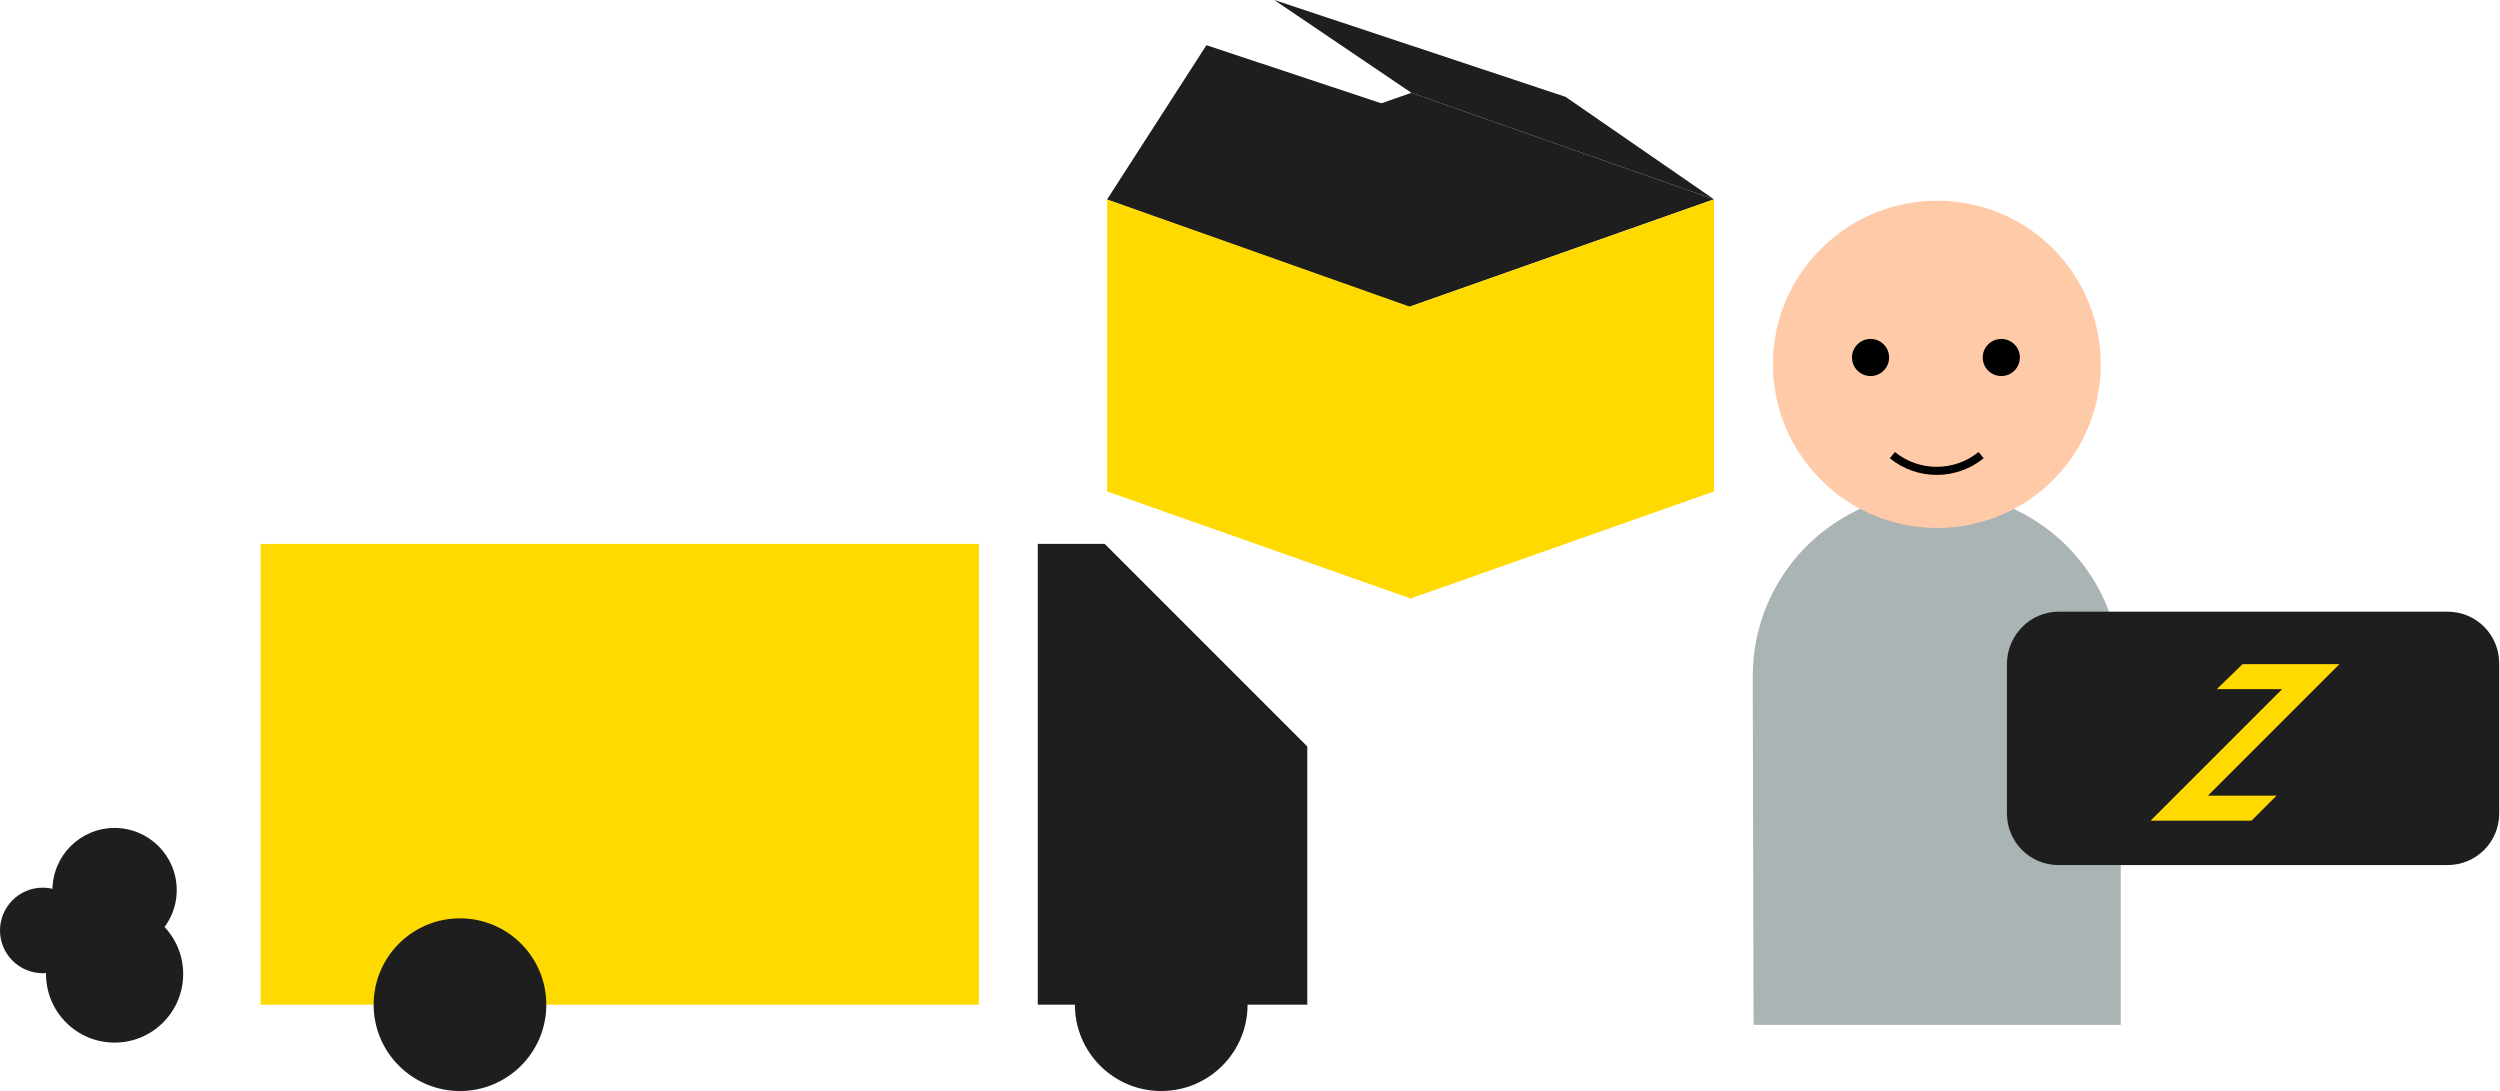 <?xml version="1.0" encoding="utf-8"?>
<!-- Generator: Adobe Illustrator 27.7.0, SVG Export Plug-In . SVG Version: 6.00 Build 0)  -->
<svg version="1.1" id="レイヤー_1" xmlns="http://www.w3.org/2000/svg" xmlns:xlink="http://www.w3.org/1999/xlink" x="0px"
	 y="0px" viewBox="0 0 309.8 135.2" style="enable-background:new 0 0 309.8 135.2;" xml:space="preserve">
<style type="text/css">
	.st0{fill:#AAB4B4;}
	.st1{fill:#FFCAA7;}
	.st2{fill:none;stroke:#000000;stroke-miterlimit:10;}
	.st3{fill:#FFDA00;}
	.st4{fill:#1E1E1E;}
</style>
<g id="レイヤー_2_00000018201421901369151480000015485019182952828321_">
	<g id="指示">
		<path class="st0" d="M217.3,127h45.5V83.8c0-12.6-10.2-22.8-22.7-22.8c0,0,0,0-0.1,0l0,0c-12.6,0-22.8,10.2-22.8,22.8L217.3,127z"
			/>
		<path class="st1" d="M225.7,30.8L225.7,30.8c7.9-7.9,20.8-7.9,28.7,0l0,0c7.9,7.9,7.9,20.8,0,28.7l0,0c-7.9,7.9-20.8,7.9-28.7,0
			l0,0C217.7,51.6,217.7,38.7,225.7,30.8z"/>
		<circle cx="248" cy="44.3" r="2.3"/>
		<circle cx="231.8" cy="44.3" r="2.3"/>
		<path class="st2" d="M234.5,56.4c3.2,2.6,7.8,2.6,11,0"/>
		<rect x="32.3" y="67.4" class="st3" width="89" height="57.1"/>
		<polygon class="st4" points="128.6,67.4 128.6,92.5 128.6,124.5 162,124.5 162,92.5 136.9,67.4 		"/>
		<circle class="st4" cx="143.9" cy="124.5" r="10.7"/>
		<circle class="st4" cx="57" cy="124.5" r="10.7"/>
		<circle class="st4" cx="14.2" cy="120.7" r="8.5"/>
		<circle class="st4" cx="14.2" cy="110.3" r="7.7"/>
		<circle class="st4" cx="5.3" cy="115.3" r="5.3"/>
		<path class="st4" d="M255.1,75.8h48.2c3.6,0,6.4,2.9,6.4,6.4v18.6c0,3.6-2.9,6.4-6.4,6.4h-48.2c-3.6,0-6.4-2.9-6.4-6.4V82.3
			C248.7,78.7,251.6,75.8,255.1,75.8z"/>
		<polygon class="st3" points="282.1,98.6 273.6,98.6 289.9,82.3 277.9,82.3 274.7,85.4 282.8,85.4 266.5,101.7 279,101.7 		"/>
		<polygon class="st4" points="174.9,11.5 137.2,24.7 174.7,38 212.4,24.7 		"/>
		<polygon class="st3" points="174.9,74.2 137.2,60.9 137.2,24.7 174.9,38 		"/>
		<polygon class="st3" points="174.7,74.2 212.4,60.9 212.4,24.7 174.7,38 		"/>
		<polygon class="st4" points="174.7,38 137.2,24.7 149.5,5.6 185.6,17.6 		"/>
		<polygon class="st4" points="212.4,24.7 174.9,11.5 157.9,0 194,12 		"/>
	</g>
</g>
</svg>
